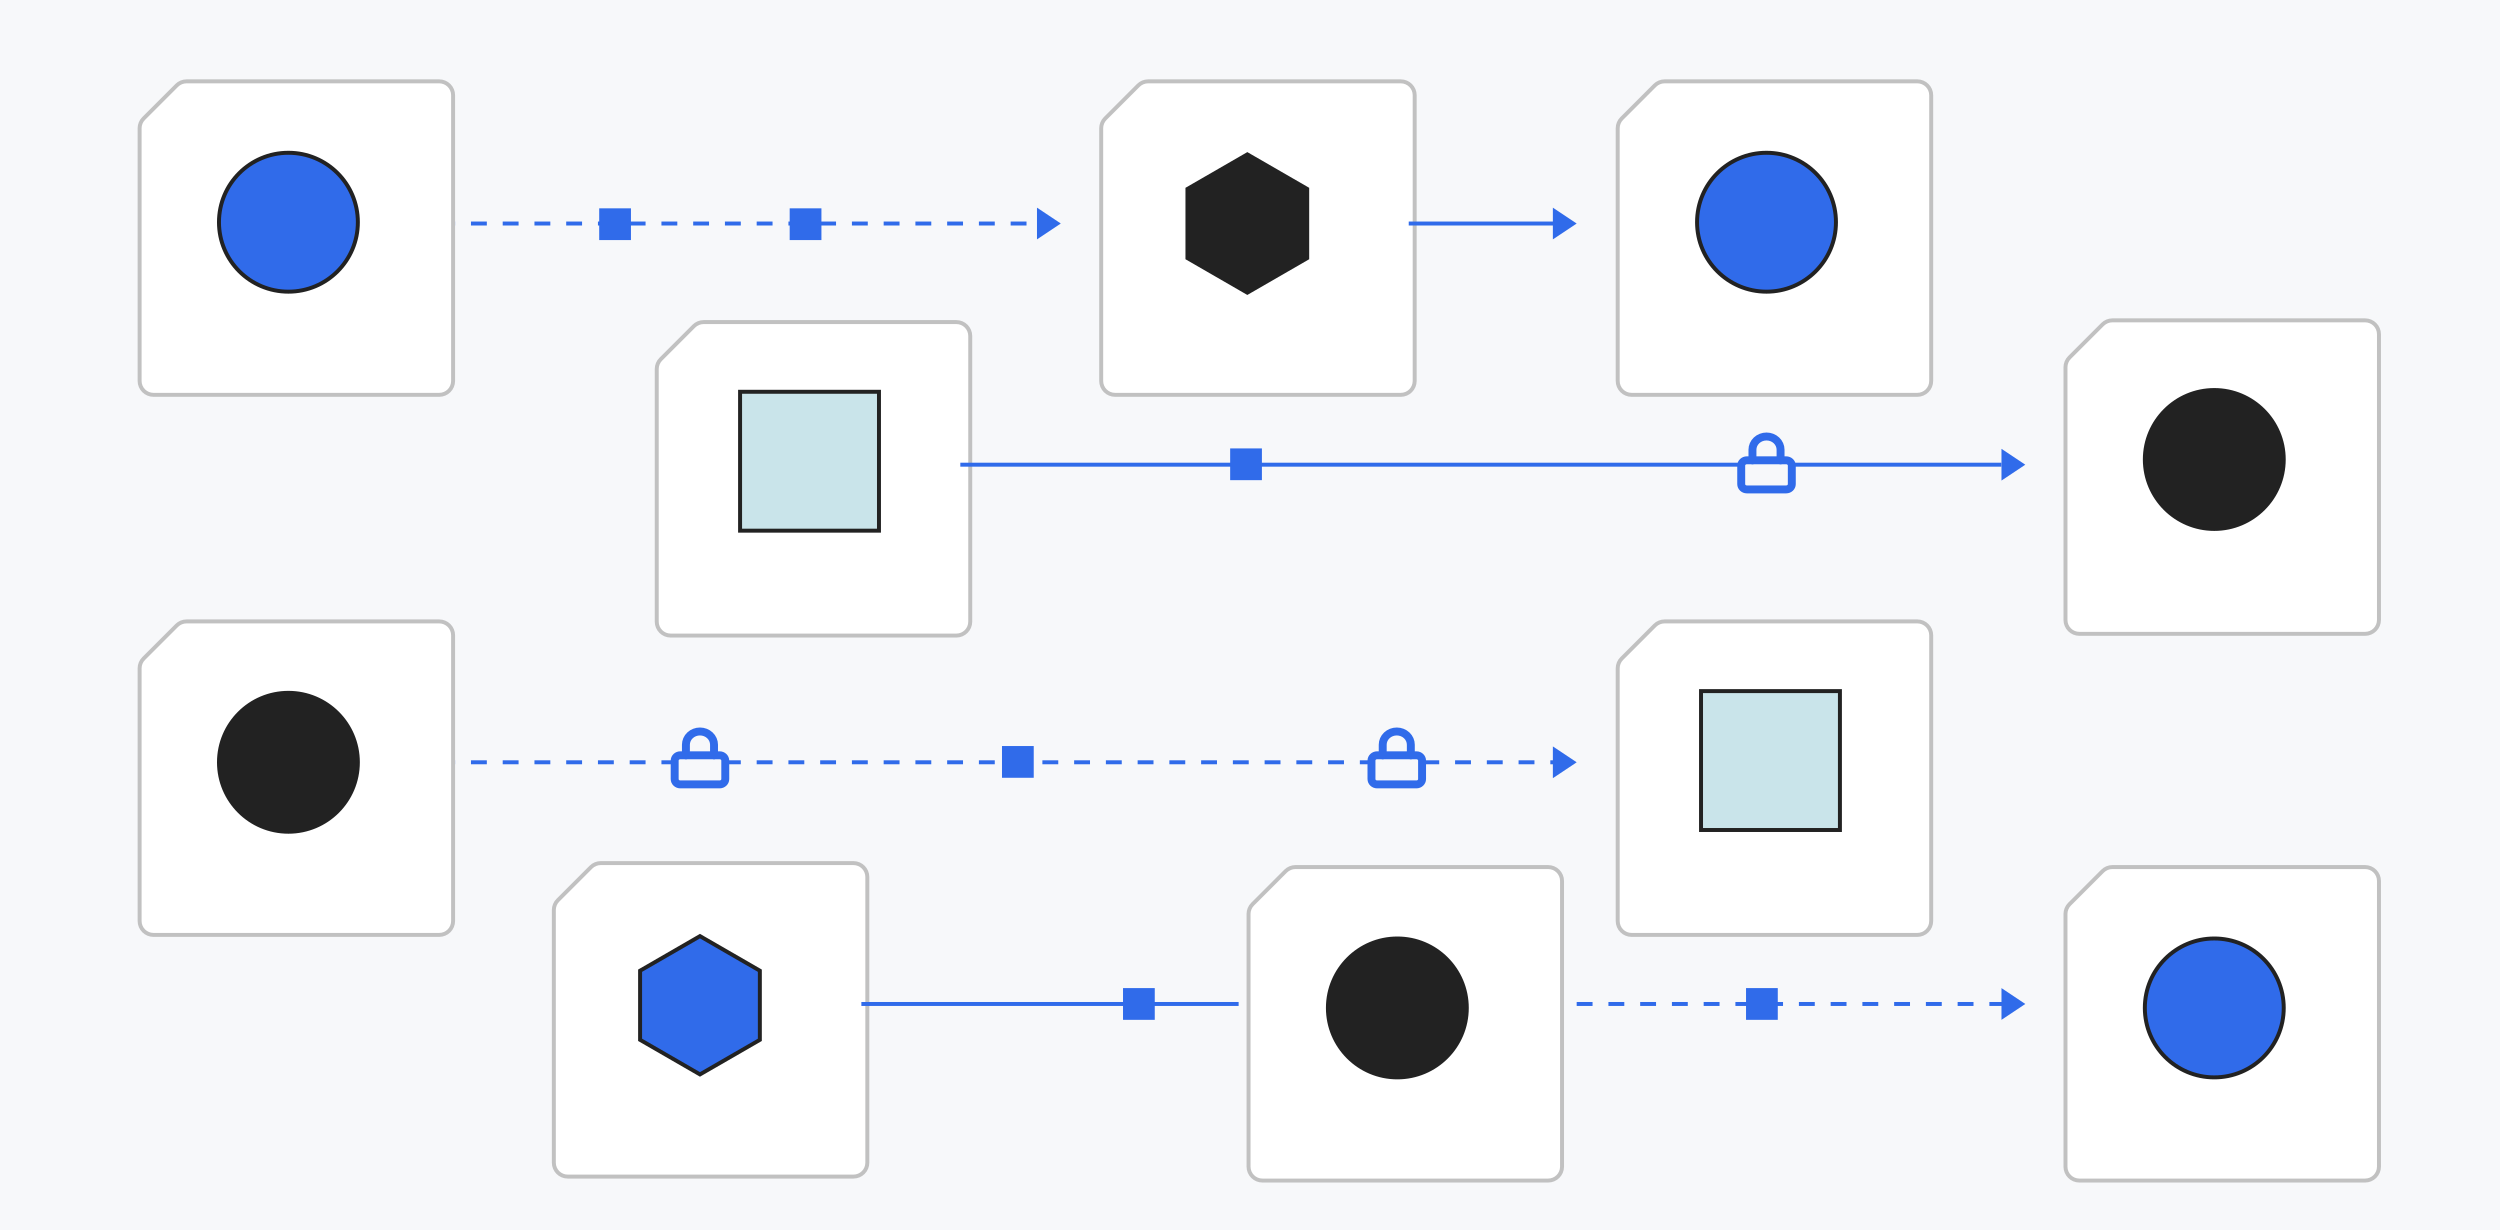 <svg width="630" height="310" viewBox="0 0 630 310" fill="none" xmlns="http://www.w3.org/2000/svg">
<rect width="630" height="310" fill="#F7F8FA"/>
<g filter="url(#filter0_d_4452_131462)">
<path d="M276.525 25.849L284.849 17.525C285.505 16.869 286.395 16.5 287.324 16.5H351C352.933 16.5 354.5 18.067 354.5 20V92C354.5 93.933 352.933 95.5 351 95.5H279C277.067 95.5 275.5 93.933 275.5 92V28.323C275.5 27.395 275.869 26.505 276.525 25.849Z" fill="white" stroke="#C1C1C1"/>
</g>
<g filter="url(#filter1_d_4452_131462)">
<path d="M138.592 222.849L146.915 214.525C147.571 213.869 148.462 213.5 149.39 213.5H213.066C214.999 213.5 216.566 215.067 216.566 217V289C216.566 290.933 214.999 292.5 213.066 292.5H141.066C139.133 292.5 137.566 290.933 137.566 289V225.324C137.566 224.395 137.935 223.505 138.592 222.849Z" fill="white" stroke="#C1C1C1"/>
</g>
<g filter="url(#filter2_d_4452_131462)">
<path d="M164.525 86.513L172.849 78.189C173.505 77.533 174.395 77.164 175.324 77.164H239C240.933 77.164 242.5 78.731 242.5 80.664V152.664C242.5 154.597 240.933 156.164 239 156.164H167C165.067 156.164 163.5 154.597 163.5 152.664V88.988C163.5 88.059 163.869 87.169 164.525 86.513Z" fill="white" stroke="#C1C1C1"/>
</g>
<g filter="url(#filter3_d_4452_131462)">
<path d="M406.685 161.944L415.009 153.621C415.665 152.964 416.555 152.596 417.484 152.596H481.16C483.093 152.596 484.66 154.163 484.66 156.096V228.096C484.66 230.029 483.093 231.596 481.16 231.596H409.16C407.227 231.596 405.66 230.029 405.66 228.096V164.419C405.66 163.491 406.029 162.601 406.685 161.944Z" fill="white" stroke="#C1C1C1"/>
</g>
<g filter="url(#filter4_d_4452_131462)">
<path d="M519.525 86.077L527.849 77.754C528.505 77.097 529.395 76.728 530.324 76.728H594C595.933 76.728 597.5 78.296 597.5 80.228V152.229C597.5 154.162 595.933 155.729 594 155.729H522C520.067 155.729 518.5 154.162 518.5 152.229V88.552C518.5 87.624 518.869 86.734 519.525 86.077Z" fill="white" stroke="#C1C1C1"/>
</g>
<path d="M110.682 192.096L394.323 192.096" stroke="#306BEA" stroke-dasharray="4 4"/>
<path d="M389.323 253L506.409 253" stroke="#306BEA" stroke-dasharray="4 4"/>
<g filter="url(#filter5_d_4452_131462)">
<path d="M406.685 25.849L415.009 17.525C415.665 16.869 416.555 16.5 417.484 16.5H481.16C483.093 16.5 484.66 18.067 484.66 20V92C484.66 93.933 483.093 95.5 481.16 95.5H409.16C407.227 95.5 405.66 93.933 405.66 92V28.323C405.66 27.395 406.029 26.505 406.685 25.849Z" fill="white" stroke="#C1C1C1"/>
</g>
<path d="M110.682 56.328L263.326 56.328" stroke="#306BEA" stroke-dasharray="4 4"/>
<path d="M242 117.102L504.372 117.102" stroke="#306BEA"/>
<path d="M217.066 253H312.133" stroke="#306BEA"/>
<path d="M355 56.328L394.323 56.328" stroke="#306BEA"/>
<path d="M261.318 52.328L261.318 60.328L267.318 56.328L261.318 52.328Z" fill="#306BEA"/>
<path d="M391.323 52.328L391.323 60.328L397.323 56.328L391.323 52.328Z" fill="#306BEA"/>
<path d="M391.323 188.096L391.323 196.096L397.323 192.096L391.323 188.096Z" fill="#306BEA"/>
<path d="M504.372 113.102L504.372 121.102L510.372 117.102L504.372 113.102Z" fill="#306BEA"/>
<path d="M504.372 249L504.372 257L510.372 253L504.372 249Z" fill="#306BEA"/>
<path d="M151 52.5H159V60.5H151V52.5Z" fill="#306BEA"/>
<path d="M199 52.5H207V60.5H199V52.5Z" fill="#306BEA"/>
<path d="M310 113H318V121H310V113Z" fill="#306BEA"/>
<path d="M283 249H291V257H283V249Z" fill="#306BEA"/>
<path d="M440 249H448V257H440V249Z" fill="#306BEA"/>
<path d="M252.5 188H260.5V196H252.5V188Z" fill="#306BEA"/>
<circle cx="558" cy="115.791" r="17.5" fill="#222222" stroke="#222222"/>
<rect x="186.5" y="98.728" width="35" height="35" fill="#C9E4EA" stroke="#222222"/>
<rect x="428.66" y="174.16" width="35" height="35" fill="#C9E4EA" stroke="#222222"/>
<path d="M299.237 47.617L314.326 38.906L329.414 47.617V65.039L314.326 73.751L299.237 65.039V47.617Z" fill="#222222" stroke="#222222"/>
<path d="M161.304 244.617L176.392 235.905L191.481 244.617V262.039L176.392 270.751L161.304 262.039V244.617Z" fill="#306BEA" stroke="#222222"/>
<g filter="url(#filter6_d_4452_131462)">
<path d="M34.207 25.849L42.53 17.525C43.187 16.869 44.077 16.5 45.005 16.5H108.682C110.615 16.5 112.182 18.067 112.182 20V92C112.182 93.933 110.615 95.5 108.682 95.5H36.682C34.749 95.5 33.182 93.933 33.182 92V28.323C33.182 27.395 33.55 26.505 34.207 25.849Z" fill="white" stroke="#C1C1C1"/>
</g>
<g filter="url(#filter7_d_4452_131462)">
<path d="M519.525 223.849L527.849 215.525C528.505 214.869 529.395 214.5 530.324 214.5H594C595.933 214.5 597.5 216.067 597.5 218V290C597.5 291.933 595.933 293.5 594 293.5H522C520.067 293.5 518.5 291.933 518.5 290V226.324C518.5 225.395 518.869 224.505 519.525 223.849Z" fill="white" stroke="#C1C1C1"/>
</g>
<g filter="url(#filter8_d_4452_131462)">
<path d="M313.658 223.849L321.981 215.525C322.638 214.869 323.528 214.5 324.456 214.5H388.133C390.066 214.5 391.633 216.067 391.633 218V290C391.633 291.933 390.066 293.5 388.133 293.5H316.133C314.2 293.5 312.633 291.933 312.633 290V226.324C312.633 225.395 313.002 224.505 313.658 223.849Z" fill="white" stroke="#C1C1C1"/>
</g>
<circle cx="72.682" cy="56" r="17.5" fill="#306BEA" stroke="#222222"/>
<circle cx="558" cy="254" r="17.5" fill="#306BEA" stroke="#222222"/>
<circle cx="352.133" cy="254" r="17.5" fill="#222222" stroke="#222222"/>
<circle cx="445.16" cy="56" r="17.5" fill="#306BEA" stroke="#222222"/>
<path d="M450.118 115.997H440.202C439.419 115.997 438.785 116.594 438.785 117.33V121.997C438.785 122.733 439.419 123.33 440.202 123.33H450.118C450.901 123.33 451.535 122.733 451.535 121.997V117.33C451.535 116.594 450.901 115.997 450.118 115.997Z" fill="#F7F8FA" stroke="#306BEA" stroke-width="2" stroke-linecap="round" stroke-linejoin="round"/>
<path d="M441.618 115.997V113.33C441.618 112.446 441.991 111.599 442.655 110.973C443.32 110.348 444.221 109.997 445.16 109.997C446.099 109.997 447 110.348 447.664 110.973C448.328 111.599 448.701 112.446 448.701 113.33V115.997" stroke="#306BEA" stroke-width="2" stroke-linecap="round" stroke-linejoin="round"/>
<path d="M181.351 190.333H171.434C170.652 190.333 170.018 190.93 170.018 191.666V196.333C170.018 197.069 170.652 197.666 171.434 197.666H181.351C182.133 197.666 182.768 197.069 182.768 196.333V191.666C182.768 190.93 182.133 190.333 181.351 190.333Z" fill="#F7F8FA" stroke="#306BEA" stroke-width="2" stroke-linecap="round" stroke-linejoin="round"/>
<path d="M172.851 190.333V187.666C172.851 186.782 173.224 185.934 173.888 185.309C174.552 184.684 175.453 184.333 176.392 184.333C177.332 184.333 178.232 184.684 178.897 185.309C179.561 185.934 179.934 186.782 179.934 187.666V190.333" stroke="#306BEA" stroke-width="2" stroke-linecap="round" stroke-linejoin="round"/>
<path d="M356.945 190.333H347.028C346.246 190.333 345.611 190.93 345.611 191.666V196.333C345.611 197.069 346.246 197.666 347.028 197.666H356.945C357.727 197.666 358.361 197.069 358.361 196.333V191.666C358.361 190.93 357.727 190.333 356.945 190.333Z" fill="#F7F8FA" stroke="#306BEA" stroke-width="2" stroke-linecap="round" stroke-linejoin="round"/>
<path d="M348.444 190.333V187.666C348.444 186.782 348.817 185.934 349.482 185.309C350.146 184.684 351.047 184.333 351.986 184.333C352.925 184.333 353.826 184.684 354.49 185.309C355.155 185.934 355.528 186.782 355.528 187.666V190.333" stroke="#306BEA" stroke-width="2" stroke-linecap="round" stroke-linejoin="round"/>
<g filter="url(#filter9_d_4452_131462)">
<path d="M34.207 161.944L42.53 153.621C43.187 152.964 44.077 152.596 45.005 152.596H108.682C110.615 152.596 112.182 154.163 112.182 156.096V228.096C112.182 230.029 110.615 231.596 108.682 231.596H36.682C34.749 231.596 33.182 230.029 33.182 228.096V164.419C33.182 163.491 33.55 162.601 34.207 161.944Z" fill="white" stroke="#C1C1C1"/>
</g>
<circle cx="72.682" cy="192.096" r="17.5" fill="#222222" stroke="#222222"/>
<defs>
<filter id="filter0_d_4452_131462" x="273" y="16" width="88" height="88" filterUnits="userSpaceOnUse" color-interpolation-filters="sRGB">
<feFlood flood-opacity="0" result="BackgroundImageFix"/>
<feColorMatrix in="SourceAlpha" type="matrix" values="0 0 0 0 0 0 0 0 0 0 0 0 0 0 0 0 0 0 127 0" result="hardAlpha"/>
<feOffset dx="2" dy="4"/>
<feGaussianBlur stdDeviation="2"/>
<feComposite in2="hardAlpha" operator="out"/>
<feColorMatrix type="matrix" values="0 0 0 0 0.757 0 0 0 0 0.757 0 0 0 0 0.757 0 0 0 0.2 0"/>
<feBlend mode="normal" in2="BackgroundImageFix" result="effect1_dropShadow_4452_131462"/>
<feBlend mode="normal" in="SourceGraphic" in2="effect1_dropShadow_4452_131462" result="shape"/>
</filter>
<filter id="filter1_d_4452_131462" x="135.066" y="213" width="88" height="88" filterUnits="userSpaceOnUse" color-interpolation-filters="sRGB">
<feFlood flood-opacity="0" result="BackgroundImageFix"/>
<feColorMatrix in="SourceAlpha" type="matrix" values="0 0 0 0 0 0 0 0 0 0 0 0 0 0 0 0 0 0 127 0" result="hardAlpha"/>
<feOffset dx="2" dy="4"/>
<feGaussianBlur stdDeviation="2"/>
<feComposite in2="hardAlpha" operator="out"/>
<feColorMatrix type="matrix" values="0 0 0 0 0.757 0 0 0 0 0.757 0 0 0 0 0.757 0 0 0 0.2 0"/>
<feBlend mode="normal" in2="BackgroundImageFix" result="effect1_dropShadow_4452_131462"/>
<feBlend mode="normal" in="SourceGraphic" in2="effect1_dropShadow_4452_131462" result="shape"/>
</filter>
<filter id="filter2_d_4452_131462" x="161" y="76.664" width="88" height="88" filterUnits="userSpaceOnUse" color-interpolation-filters="sRGB">
<feFlood flood-opacity="0" result="BackgroundImageFix"/>
<feColorMatrix in="SourceAlpha" type="matrix" values="0 0 0 0 0 0 0 0 0 0 0 0 0 0 0 0 0 0 127 0" result="hardAlpha"/>
<feOffset dx="2" dy="4"/>
<feGaussianBlur stdDeviation="2"/>
<feComposite in2="hardAlpha" operator="out"/>
<feColorMatrix type="matrix" values="0 0 0 0 0.757 0 0 0 0 0.757 0 0 0 0 0.757 0 0 0 0.2 0"/>
<feBlend mode="normal" in2="BackgroundImageFix" result="effect1_dropShadow_4452_131462"/>
<feBlend mode="normal" in="SourceGraphic" in2="effect1_dropShadow_4452_131462" result="shape"/>
</filter>
<filter id="filter3_d_4452_131462" x="403.16" y="152.096" width="88" height="88" filterUnits="userSpaceOnUse" color-interpolation-filters="sRGB">
<feFlood flood-opacity="0" result="BackgroundImageFix"/>
<feColorMatrix in="SourceAlpha" type="matrix" values="0 0 0 0 0 0 0 0 0 0 0 0 0 0 0 0 0 0 127 0" result="hardAlpha"/>
<feOffset dx="2" dy="4"/>
<feGaussianBlur stdDeviation="2"/>
<feComposite in2="hardAlpha" operator="out"/>
<feColorMatrix type="matrix" values="0 0 0 0 0.757 0 0 0 0 0.757 0 0 0 0 0.757 0 0 0 0.2 0"/>
<feBlend mode="normal" in2="BackgroundImageFix" result="effect1_dropShadow_4452_131462"/>
<feBlend mode="normal" in="SourceGraphic" in2="effect1_dropShadow_4452_131462" result="shape"/>
</filter>
<filter id="filter4_d_4452_131462" x="516" y="76.228" width="88" height="88" filterUnits="userSpaceOnUse" color-interpolation-filters="sRGB">
<feFlood flood-opacity="0" result="BackgroundImageFix"/>
<feColorMatrix in="SourceAlpha" type="matrix" values="0 0 0 0 0 0 0 0 0 0 0 0 0 0 0 0 0 0 127 0" result="hardAlpha"/>
<feOffset dx="2" dy="4"/>
<feGaussianBlur stdDeviation="2"/>
<feComposite in2="hardAlpha" operator="out"/>
<feColorMatrix type="matrix" values="0 0 0 0 0.757 0 0 0 0 0.757 0 0 0 0 0.757 0 0 0 0.2 0"/>
<feBlend mode="normal" in2="BackgroundImageFix" result="effect1_dropShadow_4452_131462"/>
<feBlend mode="normal" in="SourceGraphic" in2="effect1_dropShadow_4452_131462" result="shape"/>
</filter>
<filter id="filter5_d_4452_131462" x="403.16" y="16" width="88" height="88" filterUnits="userSpaceOnUse" color-interpolation-filters="sRGB">
<feFlood flood-opacity="0" result="BackgroundImageFix"/>
<feColorMatrix in="SourceAlpha" type="matrix" values="0 0 0 0 0 0 0 0 0 0 0 0 0 0 0 0 0 0 127 0" result="hardAlpha"/>
<feOffset dx="2" dy="4"/>
<feGaussianBlur stdDeviation="2"/>
<feComposite in2="hardAlpha" operator="out"/>
<feColorMatrix type="matrix" values="0 0 0 0 0.757 0 0 0 0 0.757 0 0 0 0 0.757 0 0 0 0.2 0"/>
<feBlend mode="normal" in2="BackgroundImageFix" result="effect1_dropShadow_4452_131462"/>
<feBlend mode="normal" in="SourceGraphic" in2="effect1_dropShadow_4452_131462" result="shape"/>
</filter>
<filter id="filter6_d_4452_131462" x="30.682" y="16" width="88" height="88" filterUnits="userSpaceOnUse" color-interpolation-filters="sRGB">
<feFlood flood-opacity="0" result="BackgroundImageFix"/>
<feColorMatrix in="SourceAlpha" type="matrix" values="0 0 0 0 0 0 0 0 0 0 0 0 0 0 0 0 0 0 127 0" result="hardAlpha"/>
<feOffset dx="2" dy="4"/>
<feGaussianBlur stdDeviation="2"/>
<feComposite in2="hardAlpha" operator="out"/>
<feColorMatrix type="matrix" values="0 0 0 0 0.757 0 0 0 0 0.757 0 0 0 0 0.757 0 0 0 0.2 0"/>
<feBlend mode="normal" in2="BackgroundImageFix" result="effect1_dropShadow_4452_131462"/>
<feBlend mode="normal" in="SourceGraphic" in2="effect1_dropShadow_4452_131462" result="shape"/>
</filter>
<filter id="filter7_d_4452_131462" x="516" y="214" width="88" height="88" filterUnits="userSpaceOnUse" color-interpolation-filters="sRGB">
<feFlood flood-opacity="0" result="BackgroundImageFix"/>
<feColorMatrix in="SourceAlpha" type="matrix" values="0 0 0 0 0 0 0 0 0 0 0 0 0 0 0 0 0 0 127 0" result="hardAlpha"/>
<feOffset dx="2" dy="4"/>
<feGaussianBlur stdDeviation="2"/>
<feComposite in2="hardAlpha" operator="out"/>
<feColorMatrix type="matrix" values="0 0 0 0 0.757 0 0 0 0 0.757 0 0 0 0 0.757 0 0 0 0.2 0"/>
<feBlend mode="normal" in2="BackgroundImageFix" result="effect1_dropShadow_4452_131462"/>
<feBlend mode="normal" in="SourceGraphic" in2="effect1_dropShadow_4452_131462" result="shape"/>
</filter>
<filter id="filter8_d_4452_131462" x="310.133" y="214" width="88" height="88" filterUnits="userSpaceOnUse" color-interpolation-filters="sRGB">
<feFlood flood-opacity="0" result="BackgroundImageFix"/>
<feColorMatrix in="SourceAlpha" type="matrix" values="0 0 0 0 0 0 0 0 0 0 0 0 0 0 0 0 0 0 127 0" result="hardAlpha"/>
<feOffset dx="2" dy="4"/>
<feGaussianBlur stdDeviation="2"/>
<feComposite in2="hardAlpha" operator="out"/>
<feColorMatrix type="matrix" values="0 0 0 0 0.757 0 0 0 0 0.757 0 0 0 0 0.757 0 0 0 0.2 0"/>
<feBlend mode="normal" in2="BackgroundImageFix" result="effect1_dropShadow_4452_131462"/>
<feBlend mode="normal" in="SourceGraphic" in2="effect1_dropShadow_4452_131462" result="shape"/>
</filter>
<filter id="filter9_d_4452_131462" x="30.682" y="152.096" width="88" height="88" filterUnits="userSpaceOnUse" color-interpolation-filters="sRGB">
<feFlood flood-opacity="0" result="BackgroundImageFix"/>
<feColorMatrix in="SourceAlpha" type="matrix" values="0 0 0 0 0 0 0 0 0 0 0 0 0 0 0 0 0 0 127 0" result="hardAlpha"/>
<feOffset dx="2" dy="4"/>
<feGaussianBlur stdDeviation="2"/>
<feComposite in2="hardAlpha" operator="out"/>
<feColorMatrix type="matrix" values="0 0 0 0 0.757 0 0 0 0 0.757 0 0 0 0 0.757 0 0 0 0.2 0"/>
<feBlend mode="normal" in2="BackgroundImageFix" result="effect1_dropShadow_4452_131462"/>
<feBlend mode="normal" in="SourceGraphic" in2="effect1_dropShadow_4452_131462" result="shape"/>
</filter>
</defs>
</svg>
